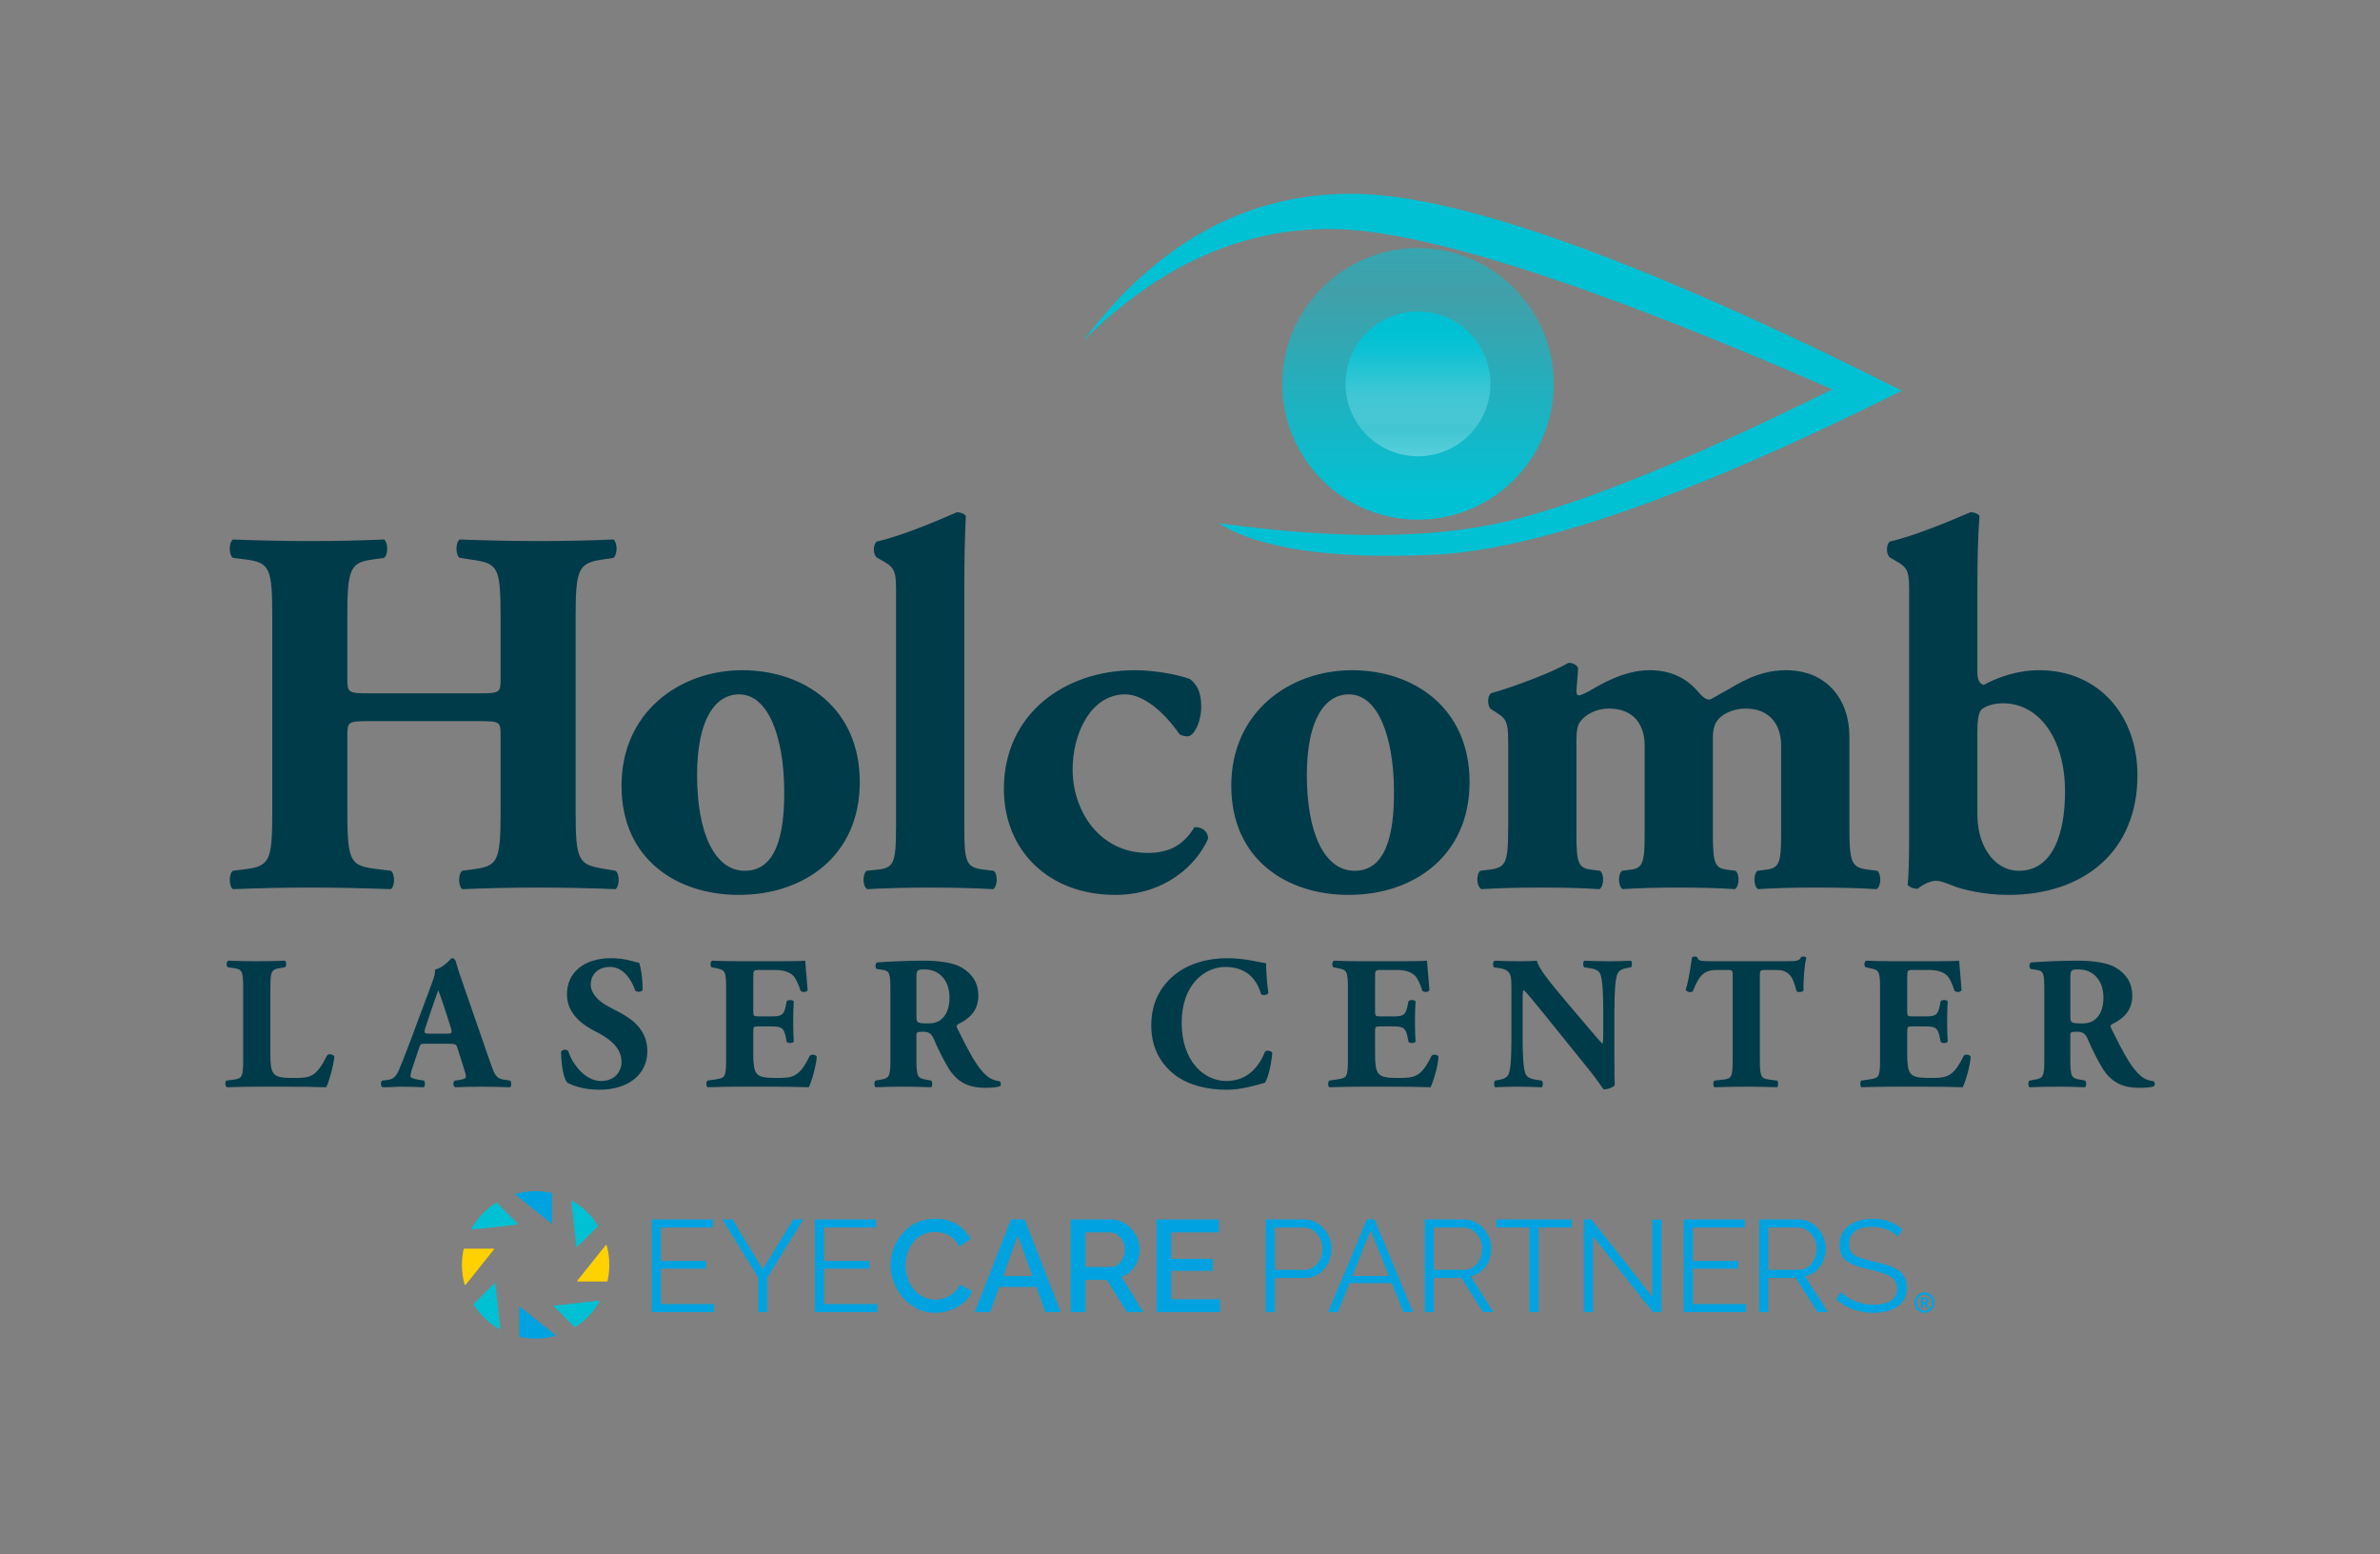 <?xml version="1.0" encoding="UTF-8"?><svg id="Layer_1" xmlns="http://www.w3.org/2000/svg" xmlns:xlink="http://www.w3.org/1999/xlink" viewBox="0 0 1163.02 759.41"><rect x="0" y="0" width="1163.02" height="759.41" fill="#808080" stroke="none"/><defs><style>.cls-1{fill:url(#linear-gradient);}.cls-1,.cls-2,.cls-3,.cls-4,.cls-5,.cls-6{stroke-width:0px;}.cls-2{fill:#00a3e0;}.cls-3{fill:#ffd100;}.cls-4{fill:#003b49;}.cls-5{fill:url(#linear-gradient-2);}.cls-6{fill:#00c1d4;}</style><linearGradient id="linear-gradient" x1="4261.16" y1="839.99" x2="4261.16" y2="836.52" gradientTransform="translate(-162233.73 32238.33) scale(38.24 -38.24)" gradientUnits="userSpaceOnUse"><stop offset="0" stop-color="#00c1d4" stop-opacity=".6"/><stop offset=".2" stop-color="rgba(0,193,212,.7)" stop-opacity=".7"/><stop offset=".7" stop-color="rgba(0,193,212,.91)" stop-opacity=".91"/><stop offset=".95" stop-color="#00c1d4"/></linearGradient><linearGradient id="linear-gradient-2" x1="4173.36" y1="833.97" x2="4173.36" y2="837.44" gradientTransform="translate(-84410.88 17229.44) scale(20.39 -20.39)" gradientUnits="userSpaceOnUse"><stop offset="0" stop-color="#fff" stop-opacity=".32"/><stop offset=".21" stop-color="rgba(164,233,239,.56)" stop-opacity=".56"/><stop offset=".41" stop-color="rgba(93,215,227,.75)" stop-opacity=".75"/><stop offset=".59" stop-color="rgba(41,203,219,.89)" stop-opacity=".89"/><stop offset=".76" stop-color="rgba(10,195,213,.97)" stop-opacity=".97"/><stop offset=".89" stop-color="#00c1d4"/></linearGradient></defs><path id="Holcomb-Copy-2" class="cls-4" d="M233.85,352.32h-53.35c-10.52,0-10.77.26-10.77,7.44v36.93c0,23.85,1.54,26.16,13.08,27.7l8.21,1.03c2.05,1.54,2.05,7.44,0,8.98-14.62-.51-27.44-.77-38.99-.77-12.31,0-25.14.26-38.22.77-2.05-1.54-2.05-7.44,0-8.98l6.16-.77c11.8-1.54,13.08-4.1,13.08-27.96v-95.41c0-23.85-1.28-26.42-13.08-27.96l-6.16-.77c-2.05-1.54-2.05-7.44,0-8.98,12.57.51,25.91.77,38.22.77,11.54,0,24.37-.26,35.65-.77,2.05,1.54,2.05,7.44,0,8.98l-5.39.77c-11.03,1.54-12.57,4.1-12.57,27.96v29.75c0,7.44.26,7.69,10.77,7.69h53.35c10.77,0,10.77-.26,10.77-7.69v-29.75c0-23.85-1.28-25.91-13.08-27.7l-6.93-1.03c-2.05-1.54-2.05-7.44,0-8.98,14.11.51,26.67.77,38.99.77s24.37-.26,36.16-.77c2.05,1.54,2.05,7.44,0,8.98l-5.13.77c-11.8,1.8-13.34,4.1-13.34,27.96v95.41c0,23.85,1.54,25.65,13.34,27.7l6.16,1.03c2.05,1.54,2.05,7.44,0,8.98-12.82-.51-25.39-.77-37.19-.77-12.82,0-25.39.26-37.7.77-2.05-1.54-2.05-7.44,0-8.98l5.64-.77c11.8-1.54,13.08-4.1,13.08-27.96v-36.93c0-7.18,0-7.44-10.77-7.44ZM361.16,437.22c-30.52,0-57.2-17.44-57.45-52.84-.26-36.68,28.73-56.94,58.99-56.94s57.45,18.47,57.45,54.63-27.44,55.14-58.99,55.14ZM361.16,339.24c-11.29,0-20.52,11.54-20.52,39.5s8.46,46.68,23.34,46.68,19.49-16.67,19.24-39.76c-.26-24.88-7.44-46.42-22.06-46.42ZM437.87,403.87v-112.85c0-10.26,0-13.08-5.13-16.16l-4.36-2.56c-1.8-1.54-1.8-6.16,0-7.69,11.03-2.56,26.42-8.72,39.24-14.36,1.54,0,3.33.51,4.36,1.8-.51,10.52-.77,21.29-.77,37.45v114.39c0,17.95,1.03,20.01,10,21.03l4.36.51c2.05,1.54,2.05,7.44-.26,8.98-8.46-.51-19.24-.77-30.78-.77s-21.8.26-30.78.77c-2.31-1.54-2.31-7.44-.26-8.98l4.87-.51c8.46-.77,9.49-3.08,9.49-21.03ZM554.68,327.44c8.72,0,20.01,1.8,26.93,4.36,3.33,2.82,5.39,6.41,5.39,13.34,0,7.69-3.59,14.62-6.67,14.62-1.28,0-3.59-.51-4.1-1.28-7.18-10.26-17.18-19.24-26.42-19.24-16.67,0-25.65,18.98-25.65,36.68,0,20.26,13.08,40.78,36.68,40.78,9.49,0,17.18-3.08,22.83-12.57,3.08-.26,6.67,1.54,6.67,5.64-5.64,12.82-21.03,27.44-45.4,27.44-32.32,0-54.38-21.54-54.38-51.81,0-36.42,29.5-57.97,64.12-57.97ZM659.13,437.22c-30.52,0-57.2-17.44-57.45-52.84-.26-36.68,28.73-56.94,58.99-56.94s57.45,18.47,57.45,54.63-27.44,55.14-58.99,55.14ZM659.13,339.24c-11.29,0-20.52,11.54-20.52,39.5s8.46,46.68,23.34,46.68,19.49-16.67,19.24-39.76c-.26-24.88-7.44-46.42-22.06-46.42ZM737,403.87v-38.73c0-10.26,0-13.34-4.87-16.42l-3.59-2.31c-1.8-1.54-1.8-6.16,0-7.69,11.8-3.33,30.01-10.26,37.96-14.88,2.05,0,3.59.77,4.62,2.31,0,3.59-.77,9.75-.77,11.54,0,1.54.51,2.05,1.28,2.05s3.33-1.28,4.87-2.05c5.64-3.33,17.18-10.26,29.5-10.26,9.23,0,17.18,3.08,23.08,9.75,3.08,3.59,4.62,4.62,6.16,4.62,1.03,0,3.33-1.8,8.21-4.36,5.64-3.08,15.39-10,29.24-10,20.26,0,31.04,14.62,31.04,32.32v44.12c0,17.95,1.03,20.01,9.49,21.03l4.1.51c2.05,1.54,2.05,7.44-.26,8.98-7.95-.51-17.7-.77-30.01-.77-10.26,0-21.03.26-27.96.77-2.31-1.54-2.31-7.44-.26-8.98l4.1-.51c6.41-.77,7.44-3.08,7.44-17.18v-43.6c0-9.75-5.39-17.95-17.18-17.95-7.18,0-12.57,3.33-14.36,6.41-1.03,1.54-1.8,4.1-1.8,7.69v47.45c0,14.11,1.03,16.42,6.93,17.18l4.1.51c2.05,1.54,2.05,7.44-.26,8.98-7.95-.51-16.16-.77-27.7-.77-10.26,0-20.52.26-27.19.77-2.31-1.54-2.31-7.44-.26-8.98l4.1-.51c5.9-.77,6.93-3.08,6.93-17.18v-43.6c0-9.75-5.13-17.95-17.44-17.95-6.67,0-11.8,3.33-13.85,6.16-1.54,1.8-2.05,4.87-2.05,9.49v45.91c0,14.11,1.03,16.42,7.44,17.18l4.1.51c2.05,1.54,2.05,7.44-.26,8.98-7.95-.51-16.16-.77-28.47-.77-11.54,0-21.54.26-29.24.77-2.56-1.54-2.56-7.44-.51-8.98l4.1-.51c8.46-1.03,9.49-3.08,9.49-21.03ZM966.27,289.48v38.73c0,4.36,1.28,5.9,3.08,6.41,6.67-3.59,16.16-7.18,27.19-7.18,28.98,0,47.96,22.06,47.96,51.3,0,37.19-26.16,58.48-63.1,58.48-11.54,0-22.57-2.56-27.44-4.62-3.85-1.54-6.16-2.31-7.95-2.31-2.56,0-6.93,2.05-8.72,3.85-1.8.26-3.85-.51-5.13-1.8.51-3.33.77-12.05.77-25.39v-115.93c0-10.26,0-13.08-5.13-16.16l-4.36-2.56c-1.8-1.54-1.8-6.16,0-7.69,11.03-2.56,26.42-8.72,39.5-14.36,1.54,0,3.33.51,4.36,1.8-.77,10.52-1.03,21.29-1.03,37.45ZM966.27,358.22v39.24c0,6.67,1.28,13.59,5.13,19.24,3.33,5.13,8.72,8.72,15.13,8.72,16.67,0,22.57-18.21,22.57-38.73,0-25.65-12.57-43.09-30.27-43.09-4.62,0-8.21,1.28-10.26,2.82-1.8,1.28-2.31,5.64-2.31,11.8Z"/><path id="LASER-CENTER-Copy-3" class="cls-4" d="M132.1,483v32.5c0,4.36.37,7.34,1.58,8.82,1.21,1.58,2.88,2.32,9.66,2.32,8.45,0,11.05-.28,16.53-11.05.74-.93,2.88-.56,3.53.56-.46,4.83-2.69,12.54-3.99,15.04-4.92-.19-13.84-.28-21.45-.28h-12.44c-4.27,0-8.92.09-14.67.28-.84-.56-1.02-2.69-.28-3.25l3.53-.46c4.18-.56,4.74-1.3,4.74-9.94v-34.55c0-8.64-.56-9.47-4.74-10.03l-2.69-.37c-.93-.56-.93-2.69.19-3.25,4.83.19,9.47.28,13.93.28s9.1-.09,13.74-.28c.74.56.74,2.69,0,3.25l-2.41.37c-4.18.65-4.74,1.39-4.74,10.03ZM218.97,509.93h-11.05c-2.23,0-2.51.09-3.06,1.86l-3.62,10.77c-.56,1.86-.65,2.6-.65,3.34,0,.56,1.21,1.11,3.81,1.58l2.79.46c.56.65.74,2.79-.19,3.25-3.25-.19-6.59-.19-10.49-.28-3.16,0-5.29.28-9.57.28-1.02-.56-.93-2.51-.28-3.25l2.51-.28c2.23-.28,4.09-1.02,5.66-4.64,1.58-3.71,3.34-8.17,5.85-14.86l8.45-22.66c2.14-5.85,3.71-9.1,3.44-11.79,4.46-1.02,7.89-5.57,8.08-5.57,1.21,0,1.76.46,2.14,1.86.74,2.69,1.86,6.13,4.18,12.72l12.63,36.4c1.95,5.57,2.79,7.71,6.22,8.27l3.53.56c.56.46.74,2.69-.09,3.25-4.46-.19-9.47-.28-14.3-.28s-8.27.09-12.54.28c-1.02-.56-1.21-2.51-.19-3.25l2.97-.46c2.14-.37,2.51-1.02,2.51-1.58,0-.65-.65-2.88-1.76-6.31l-2.51-7.99c-.46-1.49-1.21-1.67-4.46-1.67ZM209.78,505h8.73c2.14,0,2.6-.28,1.86-2.69l-2.41-7.52c-1.3-3.99-2.97-9.01-3.81-10.96-.74,2.14-2.6,7.15-3.99,11.42l-2.32,6.96c-.84,2.51-.37,2.79,1.95,2.79ZM316.34,513.55c0,11.42-9.38,18.85-23.4,18.85-8.54,0-13.84-2.41-15.79-3.53-1.76-2.04-2.97-8.73-2.97-15.04.65-1.21,2.79-1.3,3.53-.28,1.86,6.04,8.08,14.58,15.97,14.58,6.87,0,10.03-4.74,10.03-9.38,0-7.52-7.06-11.98-12.63-14.77-6.69-3.34-14.02-8.92-14.02-18.11-.09-10.49,8.08-17.74,21.54-17.74,3.06,0,6.87.37,10.59,1.49,1.21.37,2.04.56,3.16.74.74,2.04,1.67,7.06,1.67,13.28-.46,1.11-2.79,1.21-3.62.28-1.58-4.74-5.57-11.52-12.26-11.52-6.13,0-9.47,3.99-9.47,8.64,0,4.27,3.81,8.17,8.45,10.59l6.13,3.25c5.76,3.06,13.09,8.45,13.09,18.67ZM368.1,477.52v16.25c0,2.6.09,2.79,2.6,2.79h6.41c4.83,0,5.94-.65,6.87-5.11l.46-2.32c.65-.74,2.97-.74,3.44.09-.19,2.97-.28,6.31-.28,9.84s.09,6.87.28,9.84c-.46.84-2.79.93-3.44.09l-.46-2.32c-.93-4.46-2.04-5.2-6.87-5.2h-6.41c-2.51,0-2.6.09-2.6,2.88v11.05c0,4.27.37,7.24,1.49,8.82,1.21,1.67,2.97,2.41,9.75,2.41,8.08,0,11.24-.28,16.34-10.77.74-1.02,3.06-.65,3.44.46-.37,4.83-2.6,12.35-3.9,14.86-4.92-.19-13.84-.28-21.45-.28h-12.07c-4.46,0-9.01.09-15.97.28-.74-.56-.74-2.79,0-3.25l4.36-.65c4.18-.65,4.74-1.21,4.74-9.75v-34.64c0-8.45-.56-9.01-4.74-9.84l-2.32-.46c-.84-.56-.74-2.69.19-3.25,4.36.19,8.92.28,13.37.28h19.69c5.94,0,11.24-.09,12.44-.28.09,1.49.74,8.17,1.21,14.39-.37,1.02-2.51,1.21-3.44.37-1.02-3.25-2.32-6.04-3.53-7.34-1.76-1.76-4.55-2.88-9.1-2.88h-7.43c-3.06,0-3.06.19-3.06,3.62ZM435.1,517.54v-32.87c0-9.29-.19-10.31-4.09-10.87l-2.51-.37c-.93-.46-.93-2.79.19-3.25,6.96-.46,14.21-.84,23.03-.84,7.89,0,14.67,1.21,18.2,3.34,5.39,3.16,8.17,7.8,8.17,13.74,0,8.27-5.57,11.79-9.84,13.93-.93.46-.93,1.02-.46,2.04,6.13,12.44,9.94,19.41,14.39,23.22,2.41,1.95,4.83,2.51,6.22,2.6.84.46.84,1.86.37,2.41-1.49.65-4.46.84-7.34.84-8.54,0-13.93-3.06-18.02-9.75-2.97-4.92-5.11-9.47-7.24-14.39-1.11-2.51-2.6-3.25-4.92-3.25-3.25,0-3.44.19-3.44,2.04v11.42c0,8.54.56,9.19,4.74,9.94l2.51.46c.65.46.65,2.69,0,3.25-4.92-.19-9.19-.28-13.65-.28s-8.73.09-13.56.28c-.74-.56-.74-2.79,0-3.25l2.51-.46c4.18-.74,4.74-1.39,4.74-9.94ZM447.82,478.35v18.11c0,3.25.28,3.53,5.76,3.53,3.34,0,5.29-.84,7.06-2.6,1.58-1.58,3.34-4.55,3.34-10.03,0-8.36-4.92-13.74-12.17-13.74-3.81,0-3.99.28-3.99,4.74ZM599.55,468.14c9.47,0,16.34,2.23,19.13,2.41,0,1.67.28,9.1,1.11,14.49-.37,1.11-2.88,1.49-3.53.65-2.51-8.64-8.45-13.28-17.46-13.28-10.31,0-21.36,8.82-21.36,27.3s10.68,28.42,21.82,28.42,16.44-8.08,18.94-14.39c.74-.74,2.97-.46,3.53.65-.65,6.87-2.23,12.44-3.53,14.58-5.01,1.39-11.61,3.44-18.85,3.44-9.1,0-18.39-2.14-24.98-7.06-6.69-5.11-11.79-12.82-11.79-24.33s4.83-19.32,11.24-24.61c6.59-5.48,16.07-8.27,25.72-8.27ZM671.94,477.52v16.25c0,2.6.09,2.79,2.6,2.79h6.41c4.83,0,5.94-.65,6.87-5.11l.46-2.32c.65-.74,2.97-.74,3.44.09-.19,2.97-.28,6.31-.28,9.84s.09,6.87.28,9.84c-.46.84-2.79.93-3.44.09l-.46-2.32c-.93-4.46-2.04-5.2-6.87-5.2h-6.41c-2.51,0-2.6.09-2.6,2.88v11.05c0,4.27.37,7.24,1.49,8.82,1.21,1.67,2.97,2.41,9.75,2.41,8.08,0,11.24-.28,16.34-10.77.74-1.02,3.06-.65,3.44.46-.37,4.83-2.6,12.35-3.9,14.86-4.92-.19-13.84-.28-21.45-.28h-12.07c-4.46,0-9.01.09-15.97.28-.74-.56-.74-2.79,0-3.25l4.36-.65c4.18-.65,4.74-1.21,4.74-9.75v-34.64c0-8.45-.56-9.01-4.74-9.84l-2.32-.46c-.84-.56-.74-2.69.19-3.25,4.36.19,8.92.28,13.37.28h19.69c5.94,0,11.24-.09,12.44-.28.09,1.49.74,8.17,1.21,14.39-.37,1.02-2.51,1.21-3.44.37-1.02-3.25-2.32-6.04-3.53-7.34-1.76-1.76-4.55-2.88-9.1-2.88h-7.43c-3.06,0-3.06.19-3.06,3.62ZM788.89,492.93v22.2c0,6.04,0,11.89.19,14.95-.65,1.11-3.25,2.14-5.48,2.14-.09,0-3.16-4.74-7.52-10.12l-21.45-26.56c-5.39-6.59-8.45-10.49-10.12-11.89-.46.93-.46,2.51-.46,5.94v18.02c0,7.52.37,14.49,1.39,16.99.84,1.95,2.97,2.6,5.39,2.97l2.6.37c.74.74.56,2.69,0,3.25-5.01-.19-8.73-.28-12.44-.28-3.44,0-6.87.09-10.4.28-.56-.56-.74-2.51,0-3.25l1.58-.28c2.51-.46,4.36-1.11,5.11-3.06,1.02-2.51,1.3-9.47,1.3-16.99v-23.59c0-5.11-.09-6.59-.65-7.89-.74-1.58-2.04-2.69-5.29-3.16l-2.6-.37c-.65-.74-.56-2.97.37-3.25,4.36.19,9.01.28,12.82.28,3.16,0,5.85-.09,7.8-.28.93,4.18,6.96,11.24,15.32,21.17l7.8,9.19c4.09,4.83,6.78,8.08,8.92,10.22.37-.93.37-2.51.37-4.18v-12.82c0-7.52-.37-14.49-1.39-16.99-.84-1.95-2.88-2.6-5.39-2.97l-2.51-.37c-.74-.74-.56-2.69,0-3.25,5.01.19,8.64.28,12.44.28,3.44,0,6.78-.09,10.4-.28.56.56.74,2.51,0,3.25l-1.67.28c-2.41.37-4.18,1.11-5.01,3.06-1.02,2.51-1.39,9.47-1.39,16.99ZM846.7,517.54v-40.95c0-2.23,0-2.69-2.23-2.69h-5.76c-6.78,0-8.73,3.71-11.52,10.49-1.11.56-2.88.37-3.44-.84,1.95-6.41,2.41-12.17,3.06-15.79.37-.28.84-.46,1.3-.46s.93.09,1.3.37c.46,1.58.74,1.95,7.8,1.95h34.55c6.13,0,7.52-.09,8.36-2.04.37-.19.65-.28,1.21-.28s1.21.37,1.39.65c-.93,3.16-1.58,10.68-1.39,15.97-.46.84-2.97,1.02-3.44.28-1.58-5.94-2.88-10.31-9.84-10.31h-5.57c-2.23,0-2.51.28-2.51,2.69v40.95c0,8.64.56,9.38,4.74,9.94l3.71.46c.65.56.65,2.69,0,3.25-6.04-.19-10.68-.28-14.86-.28-4.46,0-9.29.09-15.79.28-.74-.56-.74-2.69,0-3.25l4.18-.46c4.18-.46,4.74-1.3,4.74-9.94ZM931.99,477.52v16.25c0,2.6.09,2.79,2.6,2.79h6.41c4.83,0,5.94-.65,6.87-5.11l.46-2.32c.65-.74,2.97-.74,3.44.09-.19,2.97-.28,6.31-.28,9.84s.09,6.87.28,9.84c-.46.84-2.79.93-3.44.09l-.46-2.32c-.93-4.46-2.04-5.2-6.87-5.2h-6.41c-2.51,0-2.6.09-2.6,2.88v11.05c0,4.27.37,7.24,1.49,8.82,1.21,1.67,2.97,2.41,9.75,2.41,8.08,0,11.24-.28,16.34-10.77.74-1.02,3.06-.65,3.44.46-.37,4.83-2.6,12.35-3.9,14.86-4.92-.19-13.84-.28-21.45-.28h-12.07c-4.46,0-9.01.09-15.97.28-.74-.56-.74-2.79,0-3.25l4.36-.65c4.18-.65,4.74-1.21,4.74-9.75v-34.64c0-8.45-.56-9.01-4.74-9.84l-2.32-.46c-.84-.56-.74-2.69.19-3.25,4.36.19,8.92.28,13.37.28h19.69c5.94,0,11.24-.09,12.44-.28.09,1.49.74,8.17,1.21,14.39-.37,1.02-2.51,1.21-3.44.37-1.02-3.25-2.32-6.04-3.53-7.34-1.76-1.76-4.55-2.88-9.1-2.88h-7.43c-3.06,0-3.06.19-3.06,3.62ZM998.98,517.54v-32.87c0-9.29-.19-10.31-4.09-10.87l-2.51-.37c-.93-.46-.93-2.79.19-3.25,6.96-.46,14.21-.84,23.03-.84,7.89,0,14.67,1.21,18.2,3.34,5.39,3.16,8.17,7.8,8.17,13.74,0,8.27-5.57,11.79-9.84,13.93-.93.46-.93,1.02-.46,2.04,6.13,12.44,9.94,19.41,14.39,23.22,2.41,1.95,4.83,2.51,6.22,2.6.84.46.84,1.86.37,2.41-1.49.65-4.46.84-7.34.84-8.54,0-13.93-3.06-18.02-9.75-2.97-4.92-5.11-9.47-7.24-14.39-1.11-2.51-2.6-3.25-4.92-3.25-3.25,0-3.44.19-3.44,2.04v11.42c0,8.54.56,9.19,4.74,9.94l2.51.46c.65.46.65,2.69,0,3.25-4.92-.19-9.19-.28-13.65-.28s-8.73.09-13.56.28c-.74-.56-.74-2.79,0-3.25l2.51-.46c4.18-.74,4.74-1.39,4.74-9.94ZM1011.71,478.35v18.11c0,3.25.28,3.53,5.76,3.53,3.34,0,5.29-.84,7.06-2.6,1.58-1.58,3.34-4.55,3.34-10.03,0-8.36-4.92-13.74-12.17-13.74-3.81,0-3.99.28-3.99,4.74Z"/><path id="Path-Copy-5" class="cls-6" d="M529.3,166.61c36.87-36.85,77.41-55.09,121.63-54.72,44.22.37,125.72,26.49,244.49,78.35-68.76,33.95-121.38,55.35-157.86,64.2-36.48,8.84-83.82,9.24-142.02,1.17,19.95,12.53,54.93,17.67,104.96,15.41,50.03-2.26,126.32-28.98,228.87-80.15-127.03-63.74-216.39-95.8-268.07-96.18-51.68-.38-95.68,23.59-132,71.93Z"/><circle id="Oval-Copy-10" class="cls-1" cx="692.92" cy="187.55" r="66.33"/><circle id="Oval-Copy-11" class="cls-5" cx="692.92" cy="187.55" r="35.38"/><path class="cls-2" d="M269.76,583.1c0-.14-.09-.26-.24-.3-2.51-.55-5.11-.86-7.79-.86-3.34,0-6.57.47-9.64,1.31-.23.07-.29.38-.1.53l17.28,13.83c.2.15.48.01.48-.24v-14.28Z"/><path class="cls-2" d="M253.72,652.82c0,.14.09.26.24.3,2.51.55,5.11.86,7.79.86,3.28,0,6.44-.45,9.46-1.27.23-.06.29-.37.1-.53l-17.1-13.68c-.2-.16-.48-.01-.48.23v14.1Z"/><path class="cls-3" d="M226.86,610.03c-.14,0-.26.1-.3.24-.54,2.48-.83,5.05-.83,7.69,0,3.33.46,6.55,1.31,9.62.06.23.37.29.53.1l13.73-17.17c.16-.2.02-.48-.23-.48h-14.21Z"/><path class="cls-3" d="M296.58,626.08c.14,0,.26-.09.3-.24.57-2.53.88-5.18.88-7.89,0-3.28-.45-6.45-1.27-9.47-.07-.23-.38-.29-.53-.1l-13.78,17.22c-.16.2-.01.48.23.48h14.17Z"/><path class="cls-6" d="M242.38,587.6c-1.67,1.07-3.24,2.26-4.71,3.57,0,0-.01.01-.02.02l-2.69,2.69s0,0-.01.01c-1.75,1.95-3.3,4.09-4.6,6.39-.12.21.05.47.3.44l22.07-2.45c.24-.03.35-.33.18-.5l-10.14-10.15c-.1-.1-.26-.11-.38-.04"/><path class="cls-6" d="M281.09,648.33c4.89-3.12,8.98-7.39,11.88-12.43.11-.21-.06-.47-.3-.45l-21.71,2.41c-.24.03-.35.33-.18.51l9.92,9.92c.1.1.26.11.38.04"/><path class="cls-6" d="M231.46,637.44c3.16,4.91,7.48,9,12.57,11.88.21.12.47-.05.44-.29l-2.43-21.84c-.03-.24-.32-.35-.5-.18l-10.05,10.05c-.1.1-.11.26-.04.38"/><path class="cls-6" d="M292.19,598.74c-3.13-4.96-7.45-9.1-12.55-12.03-.22-.12-.48.05-.45.3l2.44,21.94c.03.24.32.35.5.18l10.02-10.02c.09-.09.11-.26.04-.37"/><polygon class="cls-2" points="348.89 637.1 348.89 641.05 318.46 641.05 318.46 595.76 348.31 595.76 348.31 599.72 322.92 599.72 322.92 616.05 345.06 616.05 345.06 619.81 322.92 619.81 322.92 637.1 348.89 637.1"/><polygon class="cls-2" points="357.92 595.76 372.72 620.13 387.65 595.76 392.5 595.76 374.95 624.21 374.95 641.05 370.49 641.05 370.49 624.09 353.01 595.76 357.92 595.76"/><polygon class="cls-2" points="428.65 637.1 428.65 641.05 398.22 641.05 398.22 595.76 428.08 595.76 428.08 599.72 402.69 599.72 402.69 616.05 424.82 616.05 424.82 619.81 402.69 619.81 402.69 637.1 428.65 637.1"/><path class="cls-2" d="M435.17,618.02c0-2.76.49-5.47,1.47-8.14.98-2.66,2.41-5.08,4.3-7.27,1.89-2.19,4.19-3.94,6.89-5.23,2.7-1.3,5.78-1.95,9.22-1.95,4.13,0,7.66.92,10.62,2.78,2.95,1.85,5.15,4.22,6.6,7.11l-5.62,3.76c-.81-1.83-1.86-3.28-3.15-4.33-1.3-1.07-2.71-1.81-4.25-2.24-1.53-.42-3.02-.63-4.46-.63-2.34,0-4.4.48-6.19,1.44-1.79.96-3.28,2.22-4.5,3.8-1.21,1.57-2.12,3.34-2.71,5.29-.6,1.95-.9,3.92-.9,5.87,0,2.21.35,4.31,1.06,6.32.7,2,1.7,3.78,2.99,5.33,1.3,1.55,2.83,2.78,4.6,3.67,1.76.89,3.71,1.34,5.83,1.34,1.49,0,3.02-.26,4.6-.77,1.57-.51,3.03-1.31,4.37-2.42,1.34-1.11,2.39-2.51,3.15-4.21l5.94,3.32c-.9,2.26-2.33,4.17-4.31,5.74-1.98,1.57-4.2,2.76-6.67,3.57-2.47.81-4.91,1.21-7.33,1.21-3.11,0-5.98-.67-8.62-2.01-2.64-1.34-4.92-3.13-6.86-5.36-1.93-2.24-3.44-4.75-4.5-7.53-1.07-2.78-1.6-5.6-1.6-8.45"/><path class="cls-2" d="M504.5,623.45l-7.13-19.84-7.17,19.84h14.3ZM493.98,595.76h6.76l17.61,45.29h-7.53l-4.42-12.32h-18.11l-4.45,12.32h-7.52l17.67-45.29Z"/><path class="cls-2" d="M530.37,618.98h12.44c1.31,0,2.49-.4,3.51-1.18,1.02-.79,1.83-1.82,2.43-3.09.59-1.28.89-2.68.89-4.21s-.35-3-1.05-4.27c-.7-1.27-1.58-2.29-2.65-3.03-1.06-.75-2.23-1.12-3.51-1.12h-12.06v16.91ZM523.17,641.05v-45.29h19.71c2.04,0,3.91.42,5.62,1.27,1.7.86,3.18,1.98,4.43,3.38,1.26,1.4,2.24,2.99,2.94,4.75.7,1.77,1.05,3.54,1.05,5.33,0,2.04-.36,3.96-1.09,5.78-.72,1.81-1.75,3.37-3.09,4.69-1.34,1.32-2.9,2.28-4.69,2.87l10.65,17.22h-8.04l-9.83-15.75h-10.46v15.75h-7.21Z"/><polygon class="cls-2" points="596.21 634.74 596.21 641.05 565.15 641.05 565.15 595.76 595.64 595.76 595.64 602.08 572.36 602.08 572.36 615.03 592.58 615.03 592.58 620.89 572.36 620.89 572.36 634.74 596.21 634.74"/><path class="cls-2" d="M622.96,620.38h14.49c1.79,0,3.34-.49,4.65-1.47,1.32-.98,2.34-2.25,3.07-3.82.72-1.58,1.09-3.28,1.09-5.11s-.43-3.59-1.28-5.16c-.85-1.57-1.97-2.82-3.35-3.73-1.38-.91-2.9-1.37-4.56-1.37h-14.1v20.67ZM618.5,641.05v-45.29h18.75c1.95,0,3.75.4,5.39,1.21,1.64.81,3.05,1.9,4.24,3.28,1.19,1.38,2.12,2.92,2.8,4.6.68,1.68,1.02,3.39,1.02,5.13,0,2.47-.54,4.8-1.62,6.99-1.09,2.19-2.61,3.96-4.56,5.33-1.95,1.36-4.25,2.04-6.89,2.04h-14.68v16.71h-4.46Z"/><path class="cls-2" d="M678.73,623.38l-8.95-22.39-8.95,22.39h17.9ZM667.93,595.76h3.76l18.82,45.29h-4.72l-5.66-14.16h-20.7l-5.66,14.16h-4.79l18.95-45.29Z"/><path class="cls-2" d="M700.69,620.38h14.8c1.79,0,3.34-.49,4.66-1.47,1.31-.98,2.34-2.27,3.06-3.86.72-1.6,1.09-3.29,1.09-5.08s-.42-3.52-1.25-5.07c-.83-1.55-1.93-2.8-3.32-3.76-1.38-.96-2.93-1.44-4.62-1.44h-14.42v20.67ZM696.22,641.05v-45.29h19.14c1.95,0,3.74.4,5.36,1.21,1.62.81,3.03,1.9,4.24,3.28,1.21,1.38,2.15,2.92,2.81,4.6.65,1.68.98,3.39.98,5.13,0,2.17-.41,4.21-1.24,6.13-.83,1.91-2,3.53-3.51,4.85-1.51,1.32-3.28,2.19-5.33,2.62l11.1,17.48h-5.04l-10.65-16.71h-13.4v16.71h-4.46Z"/><polygon class="cls-2" points="768 599.71 751.87 599.71 751.87 641.05 747.4 641.05 747.4 599.71 731.26 599.71 731.26 595.76 768 595.76 768 599.71"/><polygon class="cls-2" points="778.43 603.99 778.43 641.05 773.97 641.05 773.97 595.76 777.66 595.76 807.39 633.52 807.39 595.83 811.86 595.83 811.86 641.05 807.72 641.05 778.43 603.99"/><polygon class="cls-2" points="853.19 637.1 853.19 641.05 822.76 641.05 822.76 595.76 852.62 595.76 852.62 599.72 827.22 599.72 827.22 616.05 849.36 616.05 849.36 619.81 827.22 619.81 827.22 637.1 853.19 637.1"/><path class="cls-2" d="M864.11,620.38h14.8c1.79,0,3.34-.49,4.66-1.47,1.31-.98,2.34-2.27,3.06-3.86.72-1.6,1.09-3.29,1.09-5.08s-.42-3.52-1.25-5.07c-.83-1.55-1.93-2.8-3.32-3.76-1.38-.96-2.93-1.44-4.62-1.44h-14.42v20.67ZM859.65,641.05v-45.29h19.14c1.95,0,3.74.4,5.36,1.21,1.62.81,3.03,1.9,4.24,3.28,1.21,1.38,2.15,2.92,2.81,4.6.65,1.68.98,3.39.98,5.13,0,2.17-.41,4.21-1.24,6.13-.83,1.91-2,3.53-3.51,4.85-1.51,1.32-3.28,2.19-5.33,2.62l11.1,17.48h-5.04l-10.65-16.71h-13.4v16.71h-4.46Z"/><path class="cls-2" d="M927.37,604.24c-.64-.72-1.38-1.38-2.23-1.95-.85-.57-1.81-1.07-2.87-1.5-1.07-.42-2.2-.77-3.41-1.02-1.21-.26-2.5-.38-3.86-.38-3.96,0-6.86.76-8.71,2.26-1.85,1.51-2.77,3.56-2.77,6.15,0,1.79.43,3.19,1.31,4.21.87,1.02,2.24,1.85,4.11,2.48,1.87.64,4.25,1.29,7.15,1.98,3.23.68,6.02,1.48,8.36,2.42,2.34.94,4.15,2.2,5.42,3.79,1.27,1.6,1.91,3.75,1.91,6.46,0,2.08-.4,3.89-1.21,5.42-.81,1.52-1.93,2.8-3.38,3.82-1.45,1.02-3.17,1.77-5.17,2.26-2,.49-4.19.73-6.57.73s-4.58-.25-6.73-.73c-2.15-.49-4.18-1.21-6.09-2.17-1.91-.96-3.7-2.18-5.36-3.67l2.24-3.64c.8.86,1.77,1.65,2.9,2.39,1.13.75,2.38,1.42,3.77,2.01,1.38.6,2.86,1.06,4.46,1.38,1.6.32,3.24.48,4.94.48,3.61,0,6.44-.66,8.45-1.98,2.02-1.31,3.03-3.27,3.03-5.86,0-1.87-.51-3.36-1.53-4.49-1.02-1.13-2.55-2.05-4.6-2.77-2.04-.72-4.55-1.42-7.52-2.1-3.15-.72-5.8-1.53-7.97-2.42-2.17-.89-3.8-2.07-4.88-3.53-1.09-1.47-1.63-3.41-1.63-5.83,0-2.8.69-5.17,2.08-7.11,1.38-1.93,3.28-3.4,5.71-4.4,2.43-1,5.21-1.5,8.36-1.5,2,0,3.86.2,5.58.61,1.72.4,3.32.99,4.78,1.75,1.47.77,2.84,1.73,4.12,2.87l-2.17,3.57Z"/><path class="cls-2" d="M940.5,636.21c.45,0,.72-.29.72-.75s-.27-.73-.71-.73h-.65v1.48h.64ZM938.7,633.88h2.06c.98,0,1.63.63,1.63,1.58,0,.78-.53,1.19-.88,1.29v.03s.05.05.18.29l.94,1.79h-1.28l-.84-1.83h-.65v1.83h-1.15v-4.97ZM940.4,640.28c2.09,0,3.69-1.71,3.69-3.88s-1.6-3.88-3.69-3.88-3.64,1.71-3.64,3.88,1.59,3.88,3.64,3.88M940.4,631.42c2.72,0,4.89,2.22,4.89,4.97s-2.18,4.99-4.89,4.99-4.85-2.23-4.85-4.99,2.18-4.97,4.85-4.97"/></svg>